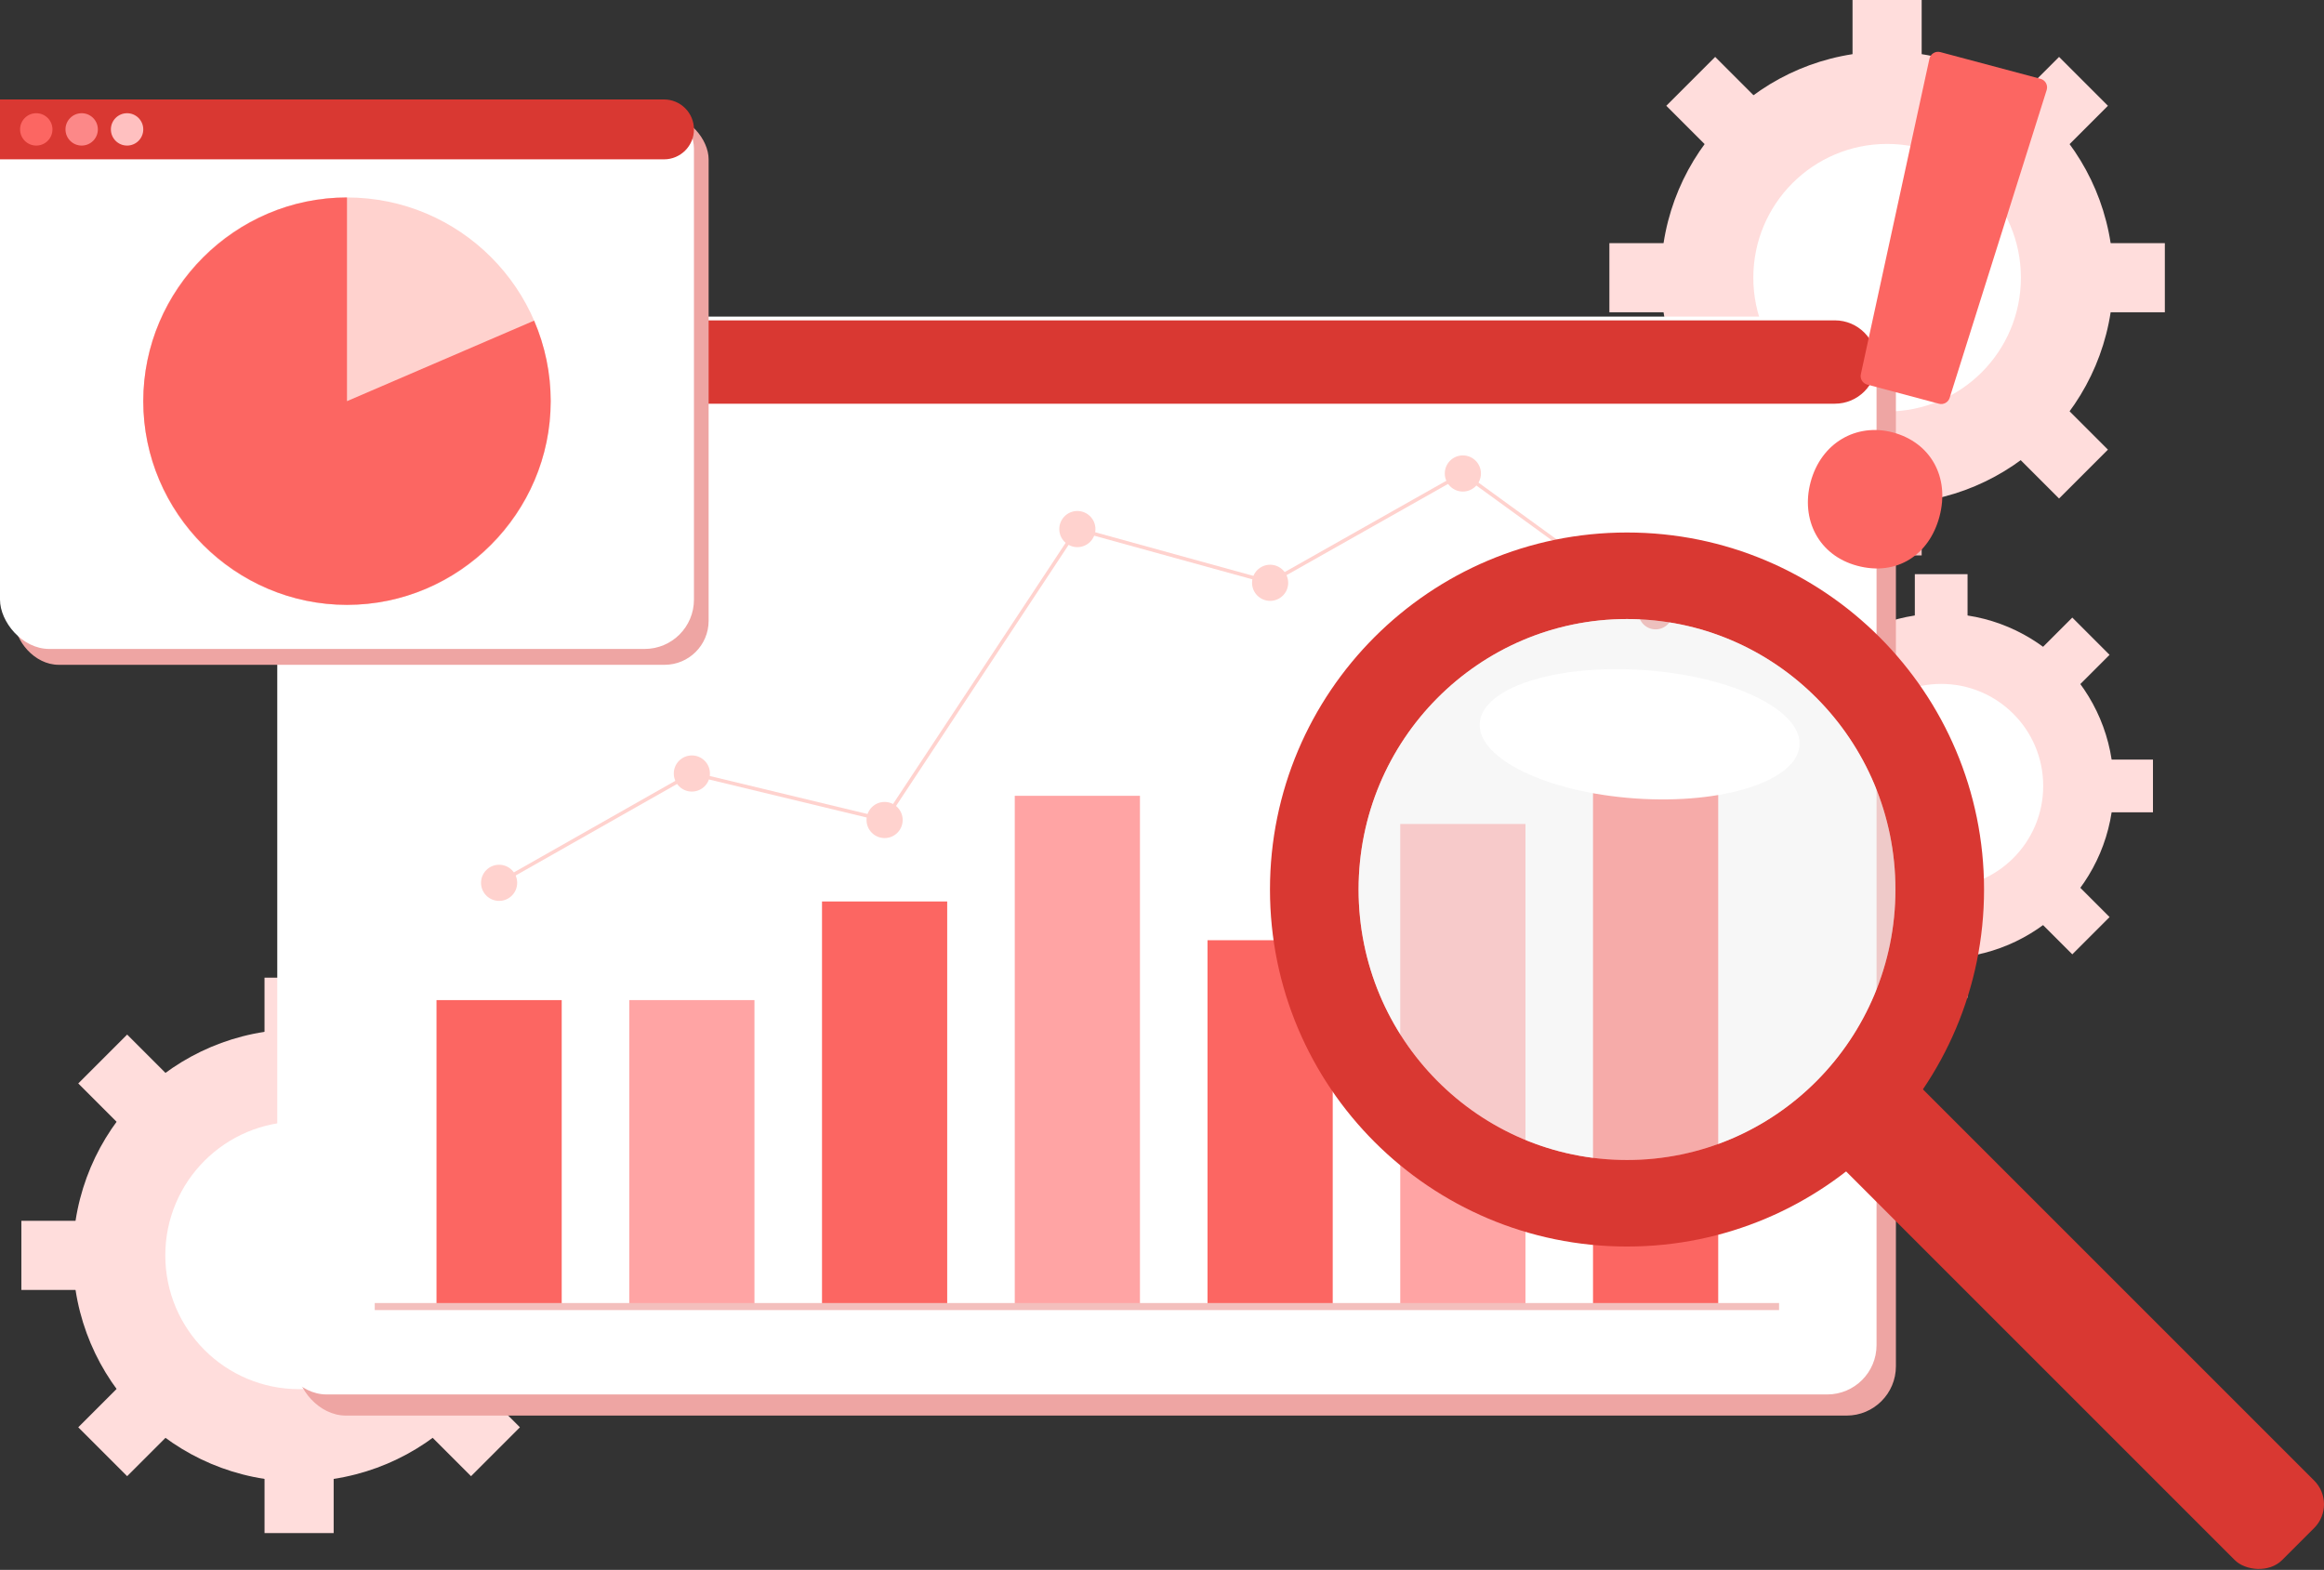 <?xml version="1.0" encoding="UTF-8"?><svg id="_レイヤー_2" xmlns="http://www.w3.org/2000/svg" viewBox="0 0 1319.47 891.35"><rect x="0" y="0" width="1319.47" height="891.35" fill="#333333" stroke="none"/><defs><style>.cls-1{fill:#f0f0f0;opacity:.5;}.cls-1,.cls-2,.cls-3,.cls-4,.cls-5,.cls-6,.cls-7,.cls-8,.cls-9,.cls-10,.cls-11,.cls-12{stroke-width:0px;}.cls-2{fill:#d93832;}.cls-3{fill:#fff;}.cls-4{fill:#eea5a3;}.cls-5{fill:#ffdddc;}.cls-6{fill:#ea908c;}.cls-7{fill:#fc8888;}.cls-8{fill:#fc6662;}.cls-9{fill:#ffa4a4;}.cls-10{fill:#ffc0c0;}.cls-11{fill:#ffd2ce;}.cls-12{fill:#f3bfbd;}</style></defs><g id="Point3"><rect class="cls-11" x="278.59" y="683.51" width="39.25" height="58.55" transform="translate(-414.57 1011.01) rotate(-90)"/><rect class="cls-11" x="240.98" y="592.72" width="39.25" height="58.55" transform="translate(5.07 1246.09) rotate(-135)"/><circle class="cls-5" cx="169.81" cy="712.79" r="128.41"/><rect class="cls-5" x="150.19" y="811.92" width="39.25" height="58.55"/><rect class="cls-5" x="240.98" y="774.31" width="39.25" height="58.55" transform="translate(-491.89 419.64) rotate(-45)"/><rect class="cls-5" x="150.19" y="555.11" width="39.25" height="58.55" transform="translate(339.62 1168.77) rotate(-180)"/><rect class="cls-5" x="59.39" y="592.72" width="39.25" height="58.55" transform="translate(574.7 1005.94) rotate(135)"/><rect class="cls-5" x="21.78" y="683.51" width="39.25" height="58.55" transform="translate(754.19 671.39) rotate(90)"/><rect class="cls-5" x="59.39" y="774.31" width="39.25" height="58.55" transform="translate(591.36 179.49) rotate(45)"/><circle class="cls-3" cx="169.81" cy="712.79" r="75.96"/><rect class="cls-12" x="1051.8" y="256.81" width="39.25" height="58.55"/><rect class="cls-12" x="961" y="219.2" width="39.25" height="58.55" transform="translate(462.92 -620.63) rotate(45)"/><circle class="cls-5" cx="1071.42" cy="157.68" r="128.41"/><rect class="cls-5" x="1142.59" y="219.2" width="39.25" height="58.55" transform="translate(164.71 894.59) rotate(-45)"/><rect class="cls-5" x="1180.2" y="128.41" width="39.25" height="58.55" transform="translate(1042.15 1357.51) rotate(-90)"/><rect class="cls-5" x="1142.59" y="37.61" width="39.25" height="58.55" transform="translate(1936.74 935.99) rotate(-135)"/><rect class="cls-5" x="1051.8" y="0" width="39.25" height="58.55" transform="translate(2142.84 58.55) rotate(-180)"/><rect class="cls-5" x="961" y="37.61" width="39.25" height="58.55" transform="translate(1721.33 -579.23) rotate(135)"/><rect class="cls-5" x="923.39" y="128.41" width="39.25" height="58.55" transform="translate(1100.7 -785.33) rotate(90)"/><circle class="cls-3" cx="1071.42" cy="157.68" r="75.96"/><rect class="cls-12" x="1017.92" y="354.69" width="29.93" height="44.65" transform="translate(2029.83 -86.75) rotate(135)"/><rect class="cls-12" x="989.24" y="423.93" width="29.93" height="44.65" transform="translate(1450.46 -557.95) rotate(90)"/><rect class="cls-12" x="1017.92" y="493.17" width="29.93" height="44.65" transform="translate(667.03 -579.37) rotate(45)"/><circle class="cls-5" cx="1102.12" cy="446.25" r="97.92"/><rect class="cls-5" x="1087.15" y="521.85" width="29.93" height="44.65"/><rect class="cls-5" x="1156.39" y="493.17" width="29.93" height="44.65" transform="translate(-21.42 979.26) rotate(-45)"/><rect class="cls-5" x="1185.07" y="423.93" width="29.93" height="44.65" transform="translate(753.78 1646.29) rotate(-90)"/><rect class="cls-5" x="1156.39" y="354.69" width="29.93" height="44.65" transform="translate(1733.04 1471.88) rotate(-135)"/><rect class="cls-5" x="1087.15" y="326.01" width="29.93" height="44.65" transform="translate(2204.24 696.67) rotate(-180)"/><circle class="cls-3" cx="1102.12" cy="446.25" r="57.93"/><rect class="cls-4" x="168.42" y="191.76" width="908" height="612" rx="28" ry="28"/><rect class="cls-3" x="157.42" y="179.76" width="908" height="612" rx="28" ry="28"/><path class="cls-2" d="m157.42,181.9h884.34c13.06,0,23.66,10.6,23.66,23.66h0c0,13.06-10.6,23.66-23.66,23.66H157.42v-47.33h0Z"/><rect class="cls-8" x="904.45" y="393.85" width="71.08" height="348"/><rect class="cls-9" x="795.01" y="467.85" width="71.08" height="274"/><rect class="cls-8" x="685.58" y="533.85" width="71.08" height="208"/><rect class="cls-9" x="576.14" y="451.85" width="71.08" height="290"/><rect class="cls-9" x="357.27" y="567.85" width="71.08" height="174"/><rect class="cls-8" x="247.83" y="567.85" width="71.08" height="174"/><rect class="cls-8" x="466.7" y="511.85" width="71.08" height="230"/><rect class="cls-12" x="212.76" y="739.85" width="797.32" height="4"/><polygon class="cls-11" points="283.87 502.15 282.87 500.38 392.65 438.11 501.79 464.43 610.98 299.23 720.98 329.57 830.62 267.63 940.59 347.51 939.39 349.16 830.49 270.05 721.25 331.76 611.86 301.58 502.7 466.74 392.96 440.27 283.87 502.15"/><circle class="cls-11" cx="283.37" cy="501.26" r="10.26"/><circle class="cls-11" cx="392.81" cy="439.19" r="10.26"/><circle class="cls-11" cx="502.24" cy="465.59" r="10.26"/><circle class="cls-11" cx="611.68" cy="300.4" r="10.26"/><circle class="cls-11" cx="721.12" cy="330.91" r="10.26"/><circle class="cls-11" cx="830.55" cy="268.84" r="10.26"/><circle class="cls-6" cx="939.99" cy="347.6" r="9.75"/><rect class="cls-2" x="1141.14" y="558.6" width="63.8" height="372.65" rx="19.03" ry="19.03" transform="translate(-183.16 1047.65) rotate(-45)"/><path class="cls-2" d="m923.75,302.35c-111.95,0-202.71,90.76-202.71,202.71s90.76,202.71,202.71,202.71,202.71-90.76,202.71-202.71-90.76-202.71-202.71-202.71Zm0,356.29c-84.17,0-152.4-68.76-152.4-153.58s68.23-153.58,152.4-153.58,152.4,68.76,152.4,153.58-68.23,153.58-152.4,153.58Z"/><ellipse class="cls-1" cx="923.75" cy="505.06" rx="152.4" ry="153.58"/><ellipse class="cls-3" cx="930.93" cy="416.92" rx="36.53" ry="90.99" transform="translate(450.07 1316.49) rotate(-86)"/><rect class="cls-4" x="8.33" y="65.47" width="394" height="312" rx="25" ry="25"/><rect class="cls-3" y="56.47" width="394" height="312" rx="28" ry="28"/><path class="cls-2" d="m0,56.47h377c9.38,0,17,7.62,17,17h0c0,9.38-7.62,17-17,17H0v-34H0Z"/><circle class="cls-8" cx="20.59" cy="73.47" r="9.19"/><circle class="cls-7" cx="46.37" cy="73.47" r="9.19"/><circle class="cls-10" cx="72.15" cy="73.47" r="9.19"/><circle class="cls-11" cx="197" cy="227.78" r="115.66"/><path class="cls-8" d="m197,227.78l106.24-45.72c6.22,14.44,9.42,30,9.42,45.72,0,63.45-52.21,115.66-115.66,115.66s-115.66-52.21-115.66-115.66,52.21-115.66,115.66-115.66v115.66Z"/><path class="cls-8" d="m1027.96,273.81c5.99-22.46,26.08-33.79,46.74-28.28,21.37,5.7,32.44,25.34,26.45,47.8-5.8,21.74-24.18,33.91-46.64,27.92-22.1-5.89-32.15-26.42-26.54-47.44Zm72.91-44.58l-40.76-10.87c-2.58-.69-4.17-3.29-3.6-5.9l38.94-179.11c.61-2.79,3.42-4.51,6.18-3.77l56.9,15.18c2.75.73,4.34,3.62,3.48,6.34l-55.09,174.81c-.8,2.55-3.48,4.02-6.06,3.33Z"/></g></svg>